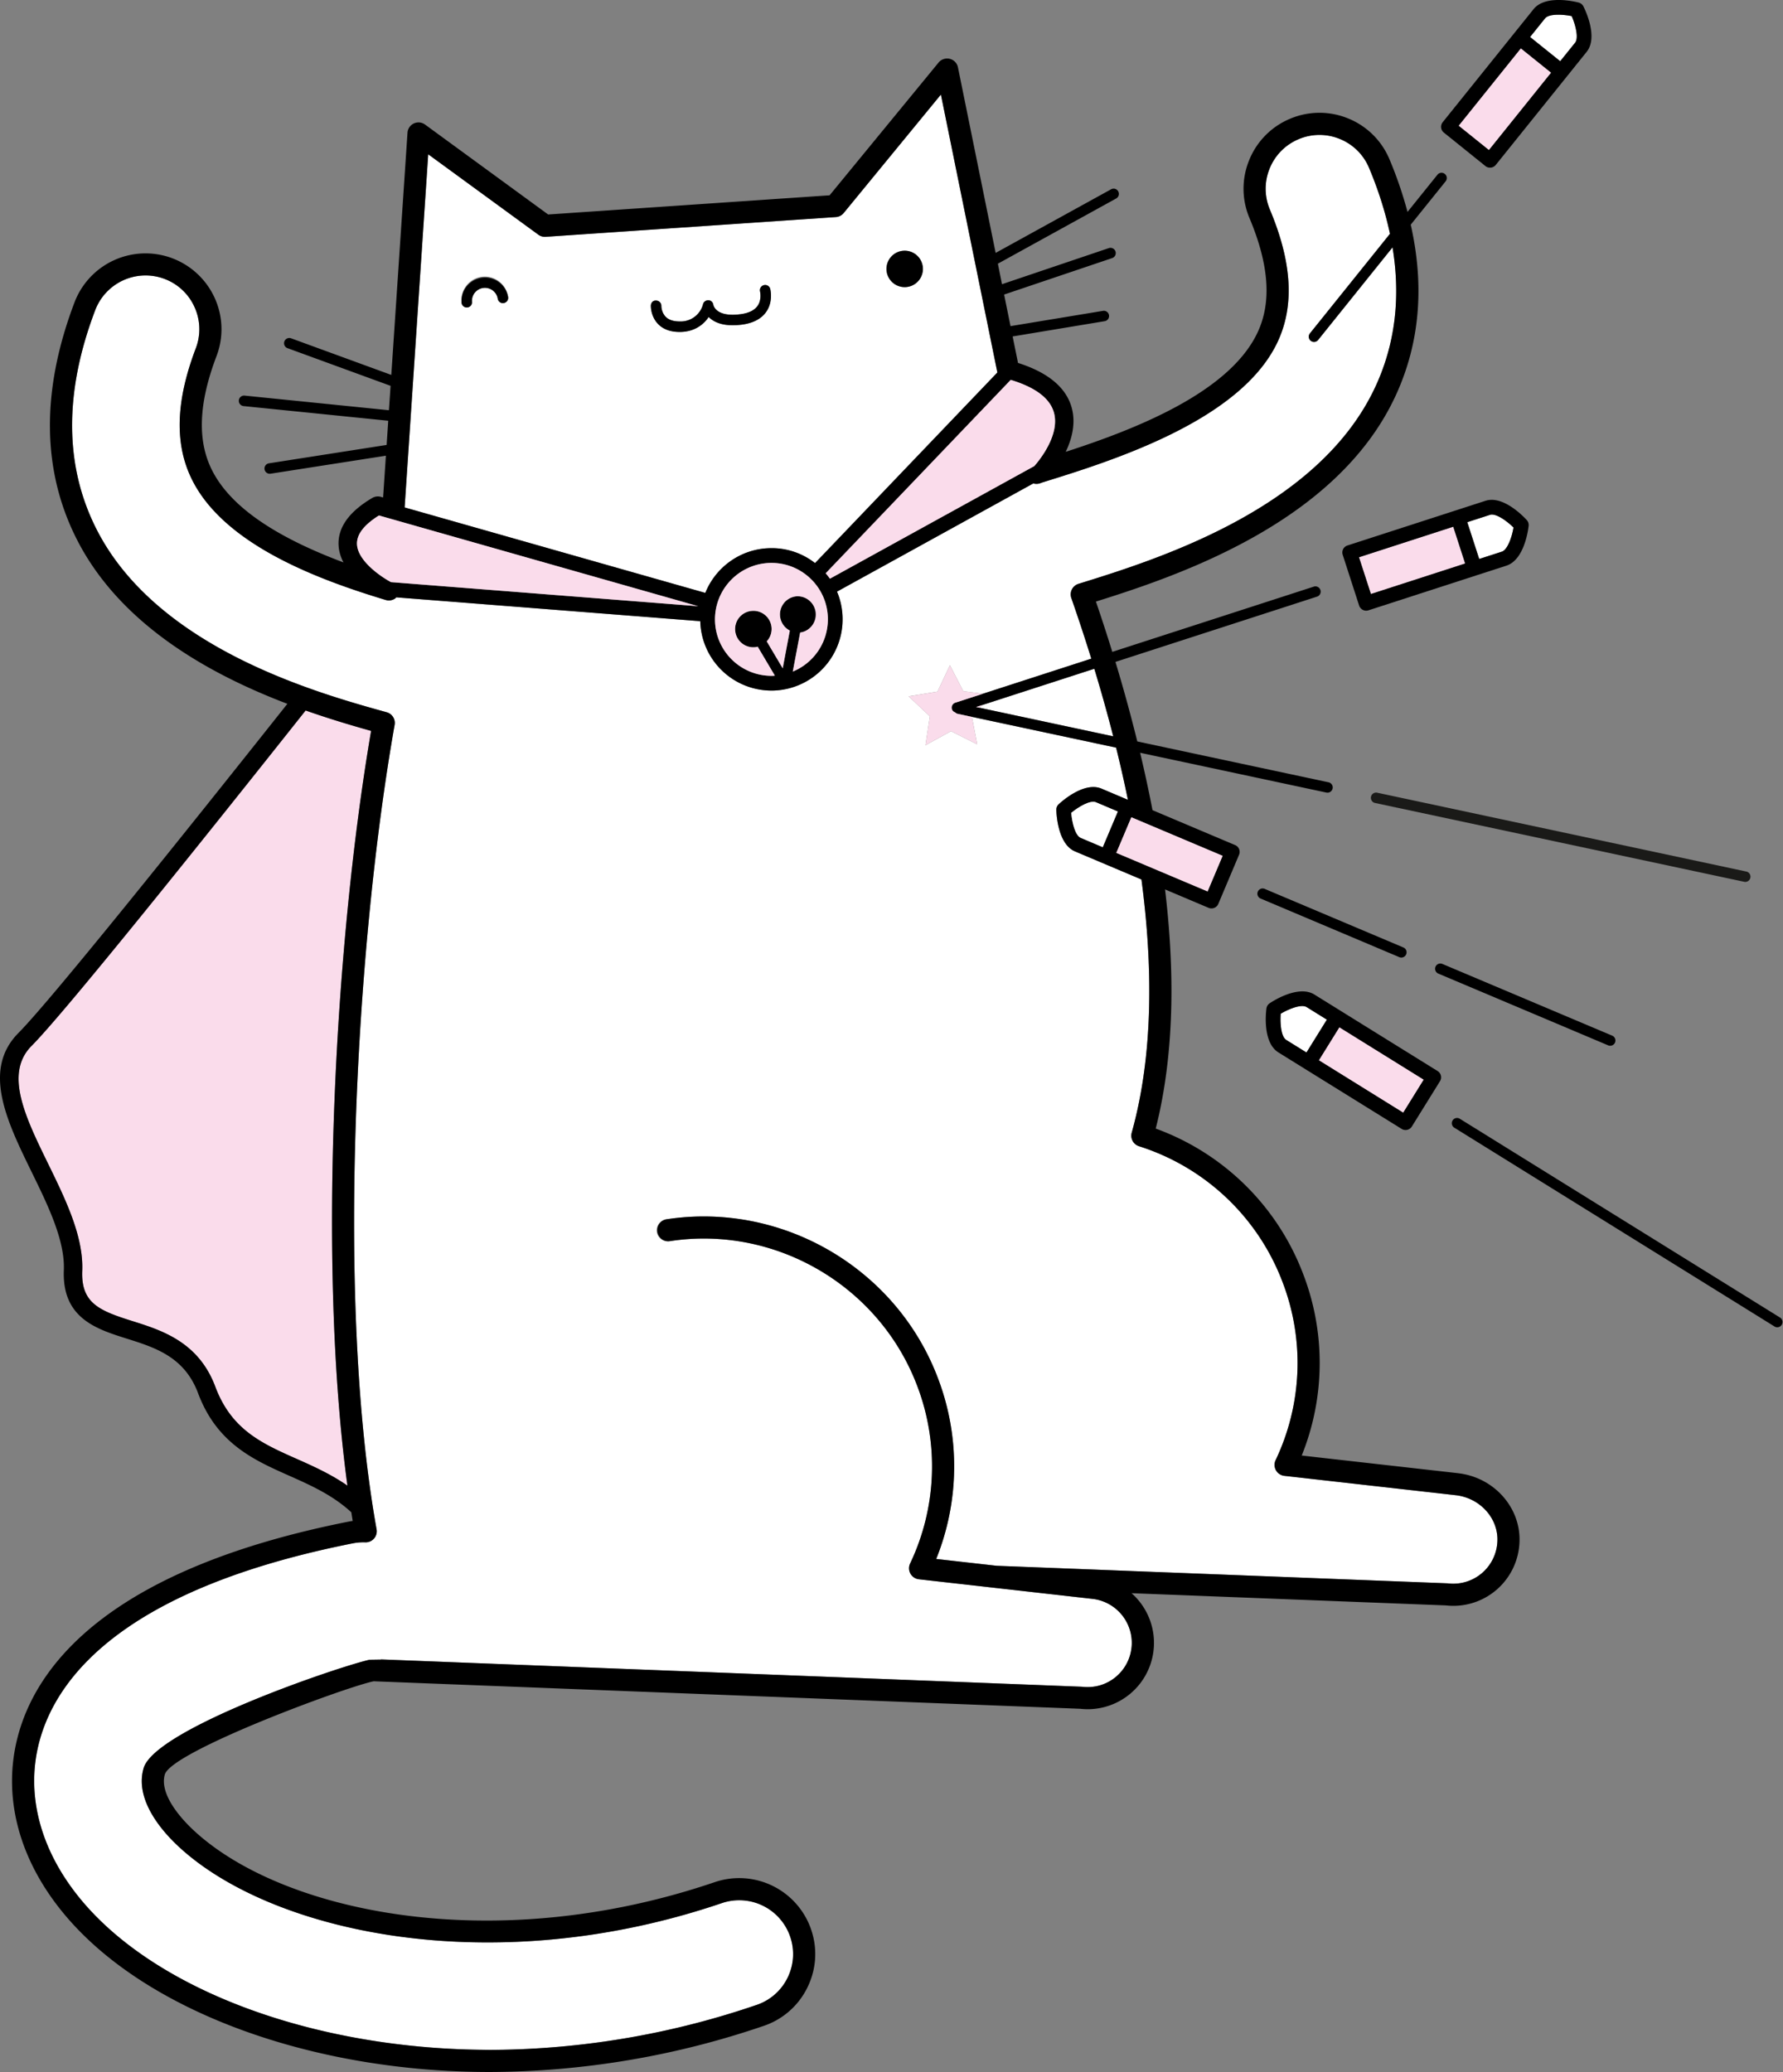 <svg xmlns="http://www.w3.org/2000/svg" height="70.23" width="60.439" viewBox="0 0 60.439 70.23"><rect x="0" y="0" width="60.439" height="70.23" fill="#808080" stroke="none"/><path fill="#fadceb" d="M12.58 24.774a35.224 35.224 0 01-2.22-.691C6.865 28.488 2.195 34.322 1.07 35.45c-.934.938-.208 2.423.56 3.996.592 1.21 1.204 2.462 1.157 3.63-.044 1.098.583 1.35 1.695 1.7 1.001.315 2.247.707 2.816 2.227.549 1.465 1.58 1.923 2.775 2.453.572.254 1.154.518 1.703.899-1.034-7.645-.407-18.524.803-25.581"/><path fill="#fff" d="M50.758 52.225c.025-.774-.596-1.453-1.415-1.545l-5.806-.655a.376.376 0 01-.297-.533 7.659 7.659 0 00.24-6.024 7.682 7.682 0 00-4.871-4.616.376.376 0 01-.247-.458c.733-2.625.724-5.615.33-8.583l-2.251-.951c-.592-.25-.632-1.293-.634-1.41a.25.25 0 01.08-.19c.086-.08.86-.78 1.453-.528l.894.378a46.004 46.004 0 00-.401-1.768l-4.887-1.044.176.93-.884-.445-.867.476.15-.978-.72-.679.977-.159.422-.894.453.88.669.085 3.67-1.188a61.403 61.403 0 00-.677-2.054.373.373 0 01.242-.482c2.638-.818 8.127-2.522 10.06-6.67.674-1.444.867-3.03.586-4.735l-2.522 3.139a.177.177 0 01-.25.027.178.178 0 01-.028-.25l2.713-3.376a12.384 12.384 0 00-.708-2.233 1.812 1.812 0 00-.992-.982 1.81 1.81 0 00-1.395.007c-.45.189-.798.54-.982.992-.185.45-.182.946.007 1.396.75 1.785.837 3.25.266 4.474-1.253 2.687-5.63 4.045-7.983 4.774l-.082.03a.366.366 0 01-.22.002l-6.654 3.668a2.415 2.415 0 01-2.183 3.354h-.041a2.416 2.416 0 01-2.412-2.352l-10.306-.808c-.011.01-.018.026-.031.035a.375.375 0 01-.326.054c-2.279-.689-5.437-1.857-6.55-4.047-.613-1.205-.576-2.67.113-4.481.173-.455.158-.95-.041-1.395a1.81 1.81 0 00-1.015-.958 1.826 1.826 0 00-2.353 1.056c-1.06 2.788-1.045 5.288.045 7.43 2.055 4.042 7.507 5.555 9.835 6.201a.375.375 0 01.269.427c-1.325 7.483-1.99 19.582-.612 27.267a.377.377 0 01-.38.441 1.927 1.927 0 00-.414.032c-7.613 1.51-9.969 4.423-10.604 6.602-.614 2.107.148 4.383 2.093 6.244 2.884 2.76 8.092 4.407 13.58 4.321a28.203 28.203 0 008.606-1.519 1.811 1.811 0 001.05-.92 1.826 1.826 0 00-2.223-2.532c-7.87 2.674-15.4.973-18.492-1.985-.545-.522-1.415-1.552-1.113-2.588.387-1.326 6.575-3.431 7.658-3.675l.378-.006.016-.005 23.753.926c.22.024.412.008.598-.044a1.494 1.494 0 001.088-1.276 1.501 1.501 0 00-1.322-1.658l-5.89-.665a.375.375 0 01-.297-.533 7.66 7.66 0 00.24-6.024c-1.284-3.394-4.816-5.458-8.397-4.9a.375.375 0 01-.115-.742c3.93-.607 7.805 1.653 9.213 5.377a8.391 8.391 0 01-.056 6.133l2.047.232 15.281.595a1.498 1.498 0 001.695-1.443"/><path fill="#fff" d="M37.095 22.667l-3.801 1.23-.091.092 4.532.968a53.81 53.81 0 00-.64-2.29M16.34 9.38a.798.798 0 01.885.694.178.178 0 01-.156.198.175.175 0 01-.198-.155.44.44 0 00-.872.106.177.177 0 01-.177.199.178.178 0 01-.176-.157.797.797 0 01.694-.885m5.905.808a.178.178 0 01.173.182c0 .005 0 .219.146.367.103.104.26.158.47.158h.002a.782.782 0 00.794-.58c.02-.085.096-.137.183-.139.086.005.157.07.167.156.003.014.08.428.915.319.284-.036.481-.133.587-.288.146-.212.083-.479.082-.481a.178.178 0 01.13-.216.176.176 0 01.215.127c.004.017.105.42-.13.767-.166.245-.448.395-.838.444-.454.057-.805-.007-1.044-.193a.701.701 0 01-.075-.067c-.17.256-.481.508-.986.508h-.003c-.31 0-.555-.092-.727-.27a.925.925 0 01-.244-.621c.003-.098.07-.182.183-.173m8.341-1.685a.617.617 0 11.15 1.225.617.617 0 01-.15-1.225m-6.678 11.594c.352-.875 1.2-1.5 2.2-1.517a2.38 2.38 0 011.52.506l6.18-6.46-1.914-9.42-3.297 4.016a.376.376 0 01-.264.136l-9.836.669a.373.373 0 01-.247-.071l-3.734-2.727-.8 11.97z"/><path d="M37.84 28.908l.51-1.207 3.094 1.307-.51 1.207zm-.46-.194l-.744-.314c-.189-.08-.297-.517-.323-.848.262-.217.65-.436.832-.36l.744.314zm-4.293-4.75l.207-.066 3.8-1.23c.225.739.44 1.504.642 2.29l-4.533-.969zm-9.418-3.416l-10.416-.817c-.352-.189-1.135-.726-1.152-1.292-.01-.326.24-.651.745-.967zm4.393.413a1.915 1.915 0 01-1.188 1.802l.25-1.324h.008a.617.617 0 10-.359-.065l-.241 1.279-.542-.915a.613.613 0 00-.527-1.028.617.617 0 10.148 1.225c.025-.002.049-.01.073-.016l.582.982c-.029.002-.056.006-.084.006h-.033a1.916 1.916 0 01-1.913-1.881 1.916 1.916 0 011.88-1.946h.034c.498 0 .97.19 1.329.537a1.9 1.9 0 01.583 1.344m6.999-5.164l-6.93 3.818a2.43 2.43 0 00-.142-.184l6.272-6.555c.837.253 1.33.625 1.464 1.107.216.771-.52 1.65-.664 1.814M14.515 5.23l3.735 2.726a.374.374 0 00.246.071l9.837-.67a.373.373 0 00.265-.135l3.296-4.017 1.914 9.42-6.18 6.461a2.378 2.378 0 00-1.52-.506c-1 .017-1.849.643-2.2 1.516L13.716 17.2zm-2.738 45.125c-.549-.381-1.13-.645-1.703-.899-1.195-.53-2.226-.989-2.775-2.453-.569-1.52-1.815-1.912-2.816-2.227-1.112-.35-1.739-.603-1.695-1.7.047-1.168-.565-2.42-1.156-3.63-.769-1.573-1.495-3.058-.561-3.996 1.124-1.128 5.794-6.961 9.289-11.368.84.296 1.608.52 2.22.692-1.21 7.056-1.837 17.936-.803 25.58m37.286 3.313l-15.28-.595-2.048-.231a8.393 8.393 0 00.056-6.134c-1.408-3.724-5.283-5.984-9.213-5.377a.375.375 0 00.115.74c3.58-.556 7.113 1.508 8.397 4.902a7.66 7.66 0 01-.24 6.024.375.375 0 00.297.533l5.89.665a1.501 1.501 0 01.234 2.935 1.537 1.537 0 01-.598.043l-23.753-.926-.016.005-.378.006c-1.083.244-7.271 2.349-7.658 3.675-.302 1.036.568 2.066 1.113 2.588 3.092 2.958 10.622 4.66 18.492 1.984a1.826 1.826 0 012.313 1.14c.157.461.125.956-.09 1.393a1.811 1.811 0 01-1.05.92 28.208 28.208 0 01-8.606 1.52c-5.488.085-10.696-1.563-13.58-4.322-1.945-1.861-2.708-4.137-2.093-6.244.636-2.179 2.99-5.092 10.603-6.602a1.794 1.794 0 01.414-.032.374.374 0 00.381-.441c-1.378-7.685-.713-19.784.612-27.267a.375.375 0 00-.27-.427c-2.328-.646-7.78-2.159-9.834-6.2-1.09-2.143-1.105-4.643-.045-7.43a1.826 1.826 0 012.353-1.057c.455.173.816.513 1.015.958.2.444.214.94.04 1.395-.688 1.81-.725 3.276-.112 4.48 1.113 2.19 4.271 3.36 6.55 4.048a.375.375 0 00.326-.054c.013-.01.02-.024.031-.035l10.306.808a2.416 2.416 0 002.412 2.352h.042a2.416 2.416 0 002.181-3.354l6.655-3.667a.375.375 0 00.22-.002l.082-.03c2.352-.73 6.73-2.088 7.983-4.775.57-1.225.484-2.689-.266-4.475a1.811 1.811 0 01-.007-1.395c.184-.451.533-.803.982-.992a1.81 1.81 0 011.395-.007c.451.184.804.533.992.982.32.764.555 1.509.708 2.233L44.403 11.3a.178.178 0 00.278.223l2.522-3.139c.28 1.705.088 3.29-.586 4.735-1.933 4.148-7.422 5.852-10.06 6.67a.376.376 0 00-.242.482c.227.652.456 1.34.677 2.054l-3.67 1.188-.94.304a.178.178 0 00-.114.224c.017.053.06.085.108.104.023.023.05.041.084.049l.486.103 4.887 1.044c.144.581.278 1.171.4 1.768l-.893-.378c-.594-.253-1.367.449-1.453.529a.25.25 0 00-.08.188c.003.118.042 1.161.634 1.41l2.251.952c.394 2.968.402 5.958-.33 8.583a.375.375 0 00.247.458 7.684 7.684 0 014.87 4.615 7.66 7.66 0 01-.239 6.025.373.373 0 00.297.532l5.806.656c.82.093 1.44.77 1.415 1.545a1.497 1.497 0 01-1.695 1.442m.364-3.732l-5.302-.599a8.391 8.391 0 00.056-6.134 8.42 8.42 0 00-5.005-4.948c.636-2.514.65-5.316.316-8.106l1.478.625a.251.251 0 00.191 0 .248.248 0 00.136-.133l.704-1.668a.25.25 0 00-.133-.327l-2.801-1.184a45.942 45.942 0 00-.42-1.945l6.32 1.35a.178.178 0 00.074-.348l-6.49-1.386a54.11 54.11 0 00-.74-2.696l6.848-2.217a.179.179 0 00-.11-.339l-6.845 2.216a61.238 61.238 0 00-.555-1.705c2.855-.893 8.163-2.697 10.148-6.954.825-1.77.999-3.72.523-5.82l1.183-1.47a.178.178 0 10-.278-.223l-1.014 1.26A13.725 13.725 0 0047.1 5.4a2.558 2.558 0 00-1.4-1.385 2.56 2.56 0 00-1.97.01 2.555 2.555 0 00-1.385 1.4 2.555 2.555 0 00.01 1.969c.663 1.58.754 2.845.277 3.867-.96 2.06-4.198 3.305-6.507 4.054.207-.432.35-.966.202-1.499-.19-.686-.805-1.192-1.819-1.515l-.182-.897 3.134-.52a.178.178 0 00-.058-.35l-3.148.52-.217-1.07L37.7 8.748a.178.178 0 00-.115-.338l-3.62 1.223-.14-.695 4.01-2.21a.178.178 0 10-.172-.312L33.75 8.572l-1.278-6.29a.375.375 0 00-.657-.162l-3.694 4.5-9.54.65-4.173-3.048a.374.374 0 00-.595.278l-.549 8.208-3.388-1.238a.178.178 0 10-.122.334l3.47 1.268c.005.002.01.002.016.003l-.056.83-4.892-.496a.178.178 0 00-.036.355l4.904.497-.054.82-3.99.623a.178.178 0 00.055.352l3.91-.61-.095 1.416-.074-.021a.375.375 0 00-.293.037c-.777.458-1.162.99-1.143 1.58.007.217.07.42.167.605-2.379-.892-3.842-1.918-4.45-3.114-.512-1.006-.464-2.273.145-3.875a2.556 2.556 0 00-.058-1.969 2.575 2.575 0 00-4.753.14c-1.138 2.993-1.112 5.697.077 8.037 1.488 2.926 4.554 4.591 7.137 5.574C6.268 28.233 1.705 33.928.628 35.009-.62 36.263.24 38.02 1.07 39.72c.558 1.141 1.134 2.32 1.094 3.33-.065 1.63 1.102 1.997 2.131 2.322.962.303 1.957.616 2.419 1.85.64 1.71 1.894 2.267 3.107 2.805.718.32 1.455.649 2.088 1.232l.046.293a2.553 2.553 0 00-.13.021C3.843 53.157 1.341 56.323.647 58.701c-.695 2.385.14 4.935 2.294 6.995 2.941 2.815 8.141 4.534 13.658 4.534a28.959 28.959 0 009.289-1.563 2.555 2.555 0 001.48-1.3c.304-.616.35-1.314.128-1.964a2.578 2.578 0 00-3.265-1.609c-7.588 2.58-14.8.99-17.731-1.816-.34-.325-1.11-1.156-.912-1.836.254-.795 6.167-2.975 7.08-3.155l23.948.932a2.23 2.23 0 00.856-.068 2.247 2.247 0 00.884-3.85l10.65.414a2.244 2.244 0 002.501-2.165c.04-1.162-.875-2.18-2.08-2.315"/><path d="M23.033 11.252h.003c.504 0 .816-.252.986-.507a.74.74 0 00.075.066c.239.186.59.25 1.044.193.39-.05.672-.199.839-.444.235-.347.133-.75.129-.767a.178.178 0 00-.345.089c0 .002.064.27-.081.481-.107.155-.304.252-.588.288-.835.108-.912-.305-.915-.319a.178.178 0 00-.167-.156c-.087.001-.164.054-.183.139a.782.782 0 01-.794.58h-.002c-.209 0-.367-.054-.47-.158a.566.566 0 01-.146-.367.178.178 0 00-.173-.182c-.112-.01-.18.074-.183.173 0 .015-.007.362.243.62.173.179.418.27.728.27m7.702-1.523a.617.617 0 10-.148-1.225.617.617 0 00.148 1.225m-14.913.694l.022-.001a.177.177 0 00.155-.198.44.44 0 01.872-.106c.012.097.1.171.199.155a.178.178 0 00.155-.198.796.796 0 00-1.579.191c.01.09.087.157.176.157"/><path fill="#fadceb" d="M12.846 17.472c-.505.316-.756.64-.745.967.017.566.8 1.103 1.152 1.292l10.416.817zm22.879-3.489c-.135-.482-.627-.854-1.464-1.107l-6.272 6.555c.05.06.098.12.143.184l6.929-3.818c.144-.163.88-1.043.664-1.814m-8.246 5.634a1.902 1.902 0 00-1.33-.537h-.032a1.916 1.916 0 00-1.881 1.946 1.916 1.916 0 001.913 1.881h.033c.028 0 .056-.004.084-.006l-.582-.982c-.024.006-.048.013-.073.016a.618.618 0 11.54-.686.613.613 0 01-.161.49l.542.913.241-1.279a.616.616 0 01.21-1.16.618.618 0 01.149 1.226h-.009l-.25 1.324a1.916 1.916 0 001.19-1.802 1.901 1.901 0 00-.584-1.344"/><path fill="#fff" d="M51.866 1.254l1.021.82.506-.629c.124-.154.02-.588-.117-.9-.326-.064-.776-.08-.904.08z"/><path d="M53.276.546c.136.311.24.745.117.9l-.506.629-1.021-.821.506-.63c.128-.16.578-.143.904-.078m-3.827 3.715l2.104-2.618 1.021.821-2.104 2.618zM53.513.087c-.114-.03-1.128-.277-1.53.224l-3.08 3.832a.25.25 0 00.038.35l1.41 1.135a.247.247 0 00.184.054.253.253 0 00.168-.092l2.417-3.007.001-.001.662-.824c.403-.5-.057-1.437-.11-1.543a.251.251 0 00-.16-.128"/><path fill="#fadceb" d="M51.553 1.643l-2.104 2.618 1.021.821 2.104-2.618zM32.2 22.549l-.422.894-.977.16.72.678-.15.977.867-.475.884.446-.176-.93-.485-.104a.168.168 0 01-.085-.05.17.17 0 01-.108-.103.178.178 0 01.114-.224l.94-.304-.669-.086z"/><path fill="#fadceb" d="M33.087 23.964l.116.025.09-.091z"/><path fill="#fff" d="M43.6 35.248l.686.426.69-1.113-.685-.426c-.175-.108-.593.056-.878.225-.025.332.013.78.187.888"/><path d="M44.71 35.937l.692-1.113 2.853 1.772-.691 1.113zm-.419-1.802l.686.426-.691 1.113-.686-.426c-.174-.108-.212-.556-.187-.888.285-.169.703-.332.878-.225m-.955 1.538l.898.557 3.279 2.035a.251.251 0 00.344-.08l.955-1.538a.25.25 0 00-.081-.344l-4.176-2.593c-.547-.339-1.42.23-1.518.297a.25.25 0 00-.108.174c-.016.116-.14 1.153.407 1.492"/><path fill="#fadceb" d="M45.402 34.824l-.691 1.113 2.853 1.772.691-1.113z"/><path d="M60.355 44.669L49.49 37.924a.178.178 0 10-.188.302l10.865 6.745a.179.179 0 00.188-.302"/><path fill="#fff" d="M36.313 27.552c.026.33.134.768.323.847l.743.315.51-1.207-.743-.315c-.183-.076-.571.143-.833.36"/><path fill="#fadceb" d="M38.35 27.701l-.51 1.207 3.094 1.307.51-1.207z"/><path d="M54.58 35.446a.178.178 0 00.07-.342l-5.756-2.431a.177.177 0 00-.234.094.178.178 0 00.095.233l5.757 2.432c.022.01.045.014.069.014m-11.945-5.223a.178.178 0 00.095.233l4.701 1.986a.177.177 0 00.233-.095.178.178 0 00-.094-.233l-4.702-1.986a.178.178 0 00-.233.095"/><path d="M59.16 29.893a.178.178 0 00.036-.352L46.69 26.87a.178.178 0 10-.074.348l12.506 2.67a.171.171 0 00.037.005" fill="#1a1a18"/><path fill="#fff" d="M50.141 18.946l.768-.248c.188-.061.34-.481.395-.817-.237-.233-.604-.494-.799-.43l-.768.249z"/><path fill="#fadceb" d="M49.665 19.1l-.403-1.246-3.196 1.034.404 1.246z"/><path d="M49.262 17.853l.403 1.247-3.195 1.034-.404-1.246zm2.042.028c-.056.335-.207.756-.395.817l-.768.248-.404-1.247.768-.248c.195-.064.563.197.8.43m-5.11 2.79a.246.246 0 00.191.016l3.671-1.189 1.006-.325c.612-.198.741-1.233.754-1.35a.252.252 0 00-.063-.195c-.08-.087-.79-.852-1.402-.653l-4.677 1.514a.249.249 0 00-.161.315l.557 1.722c.02.063.065.115.125.145"/></svg>